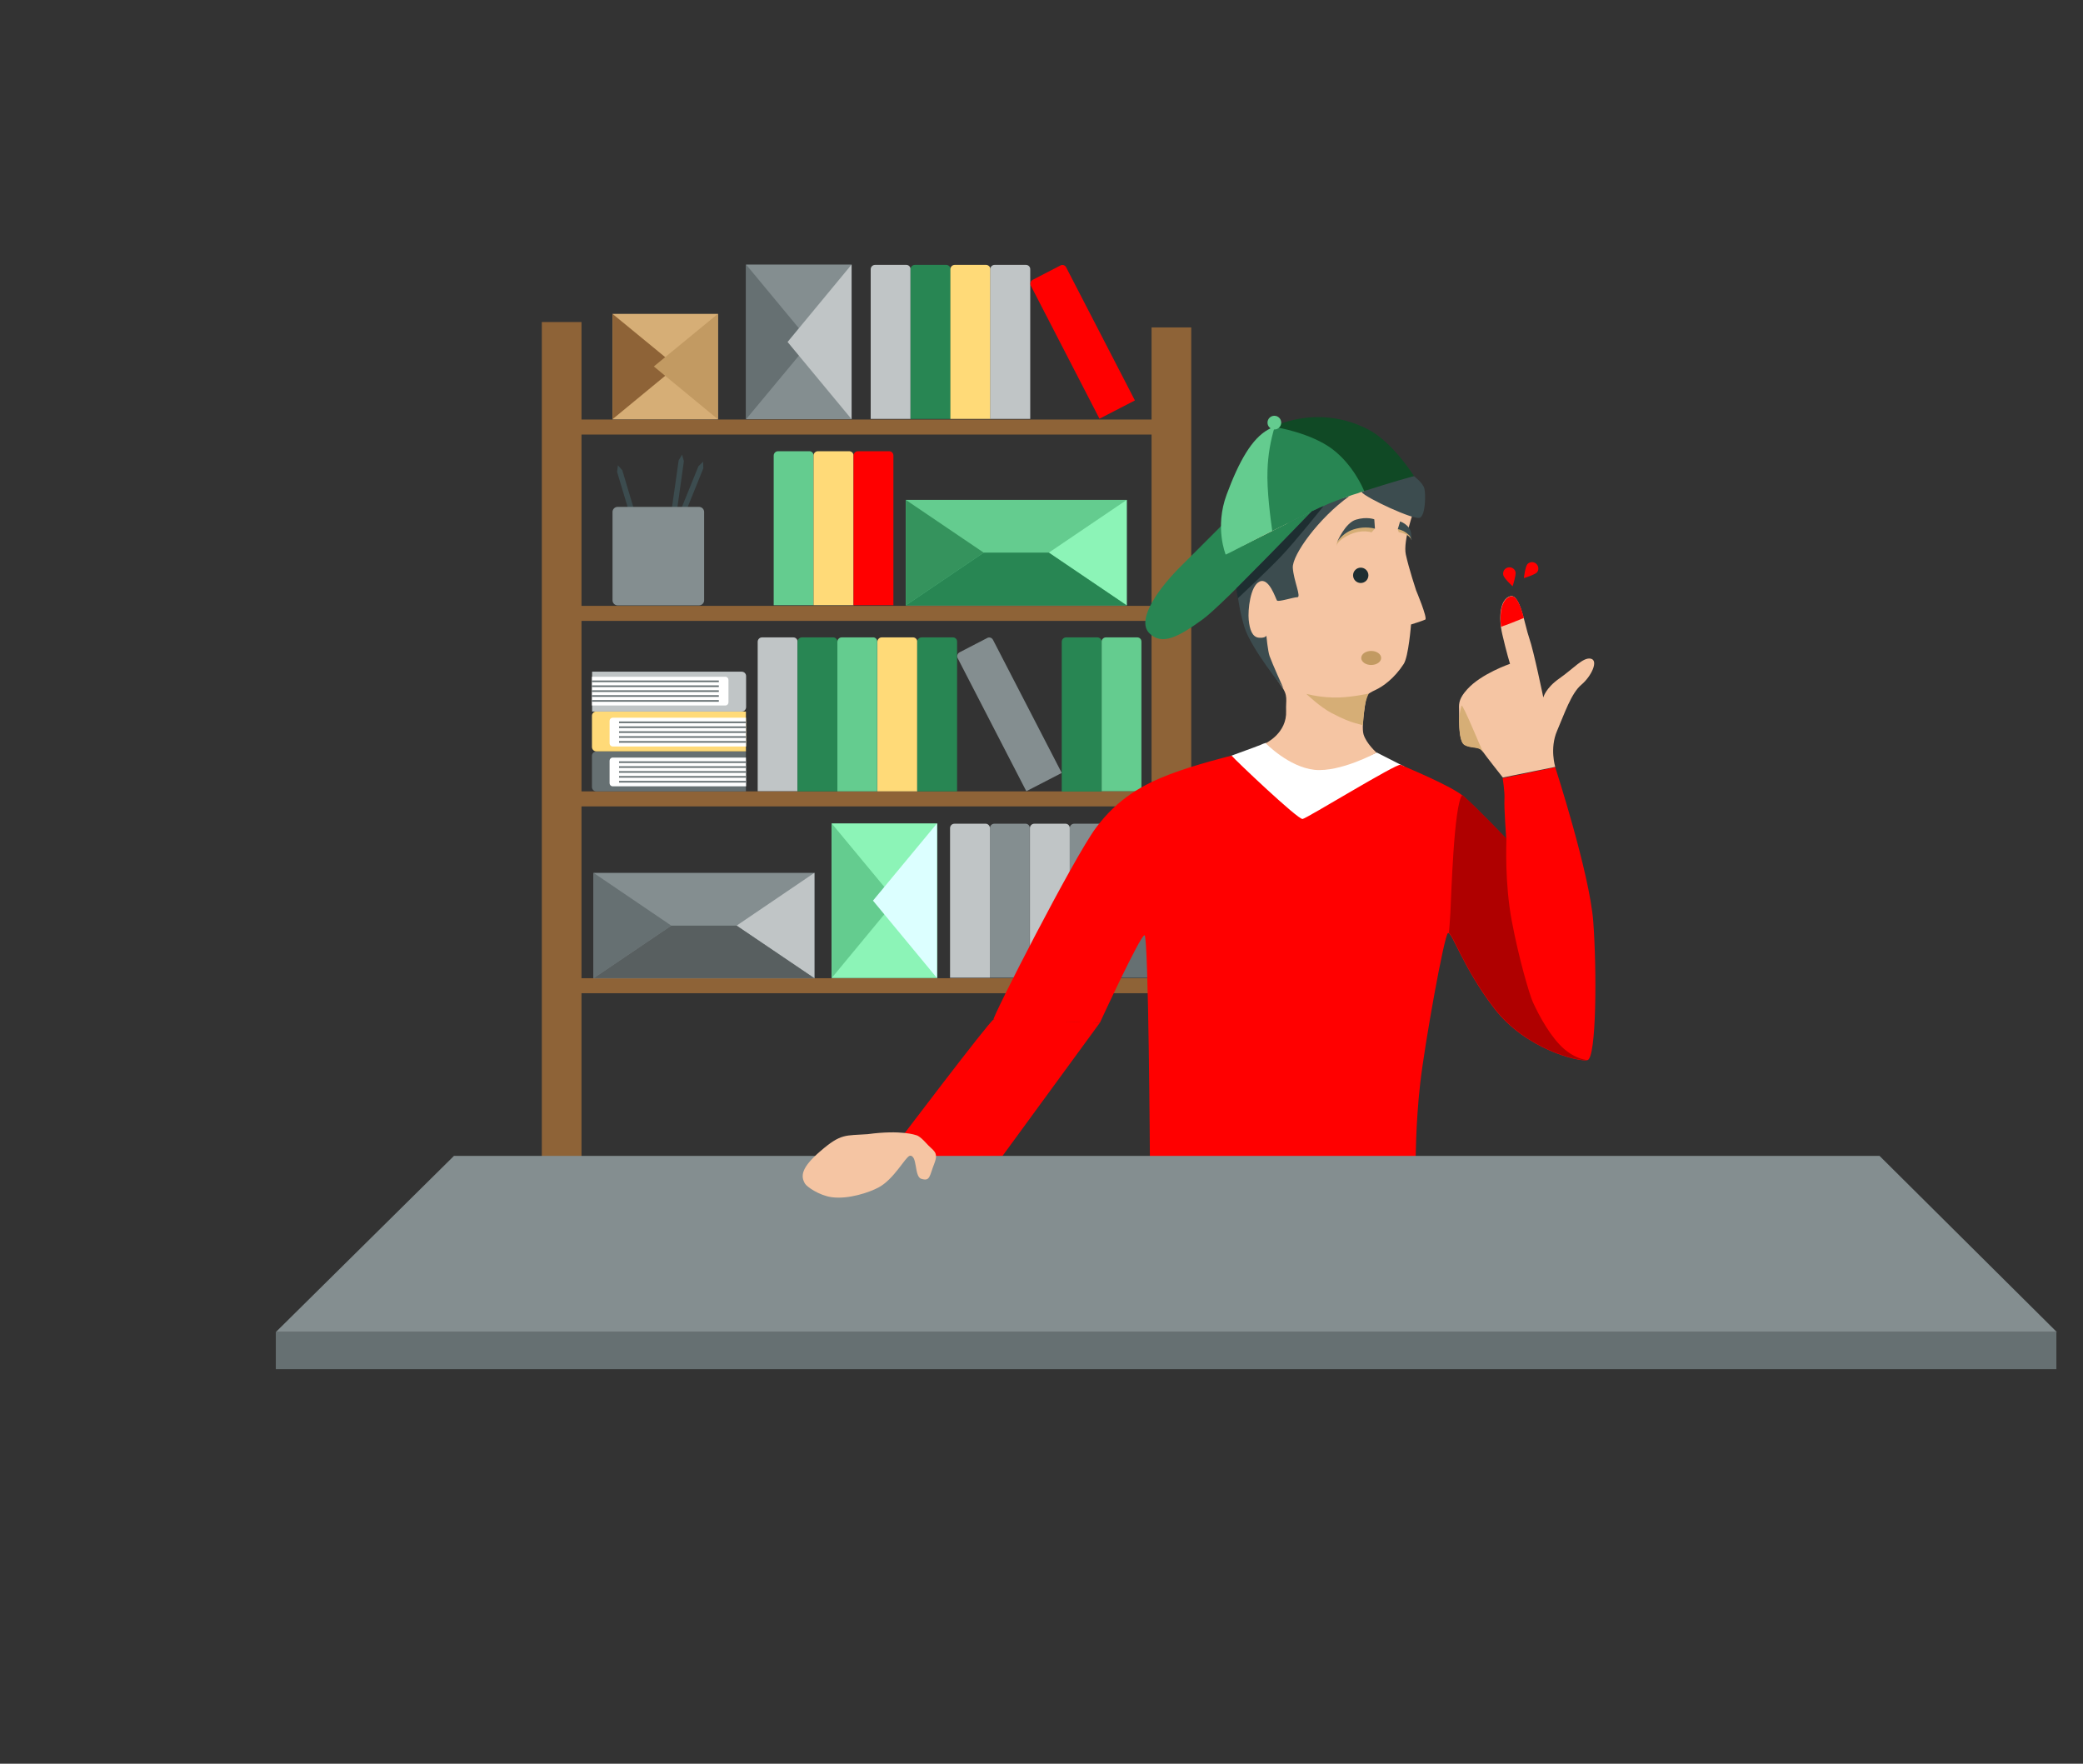 <?xml version="1.0" encoding="UTF-8"?>
<!-- Generator: Adobe Illustrator 24.0.1, SVG Export Plug-In . SVG Version: 6.00 Build 0)  -->
<svg xmlns="http://www.w3.org/2000/svg" xmlns:xlink="http://www.w3.org/1999/xlink" id="Ebene_1" x="0px" y="0px" viewBox="0 0 1275.6 1080" style="enable-background:new 0 0 1275.6 1080;" xml:space="preserve">
<rect x="0" y="0" width="1275.6" height="1080" fill="#333333" stroke="none"/>
<style type="text/css">
	.st0{fill:#64CC8F;}
	.st1{fill:#848E90;}
	.st2{fill:#C0C5C6;}
	.st3{fill:#667072;}
	.st4{fill:#8E6337;}
	.st5{fill:#D6AE76;}
	.st6{fill:#C29A62;}
	.st7{fill:#35935D;}
	.st8{fill:#8CF4B7;}
	.st9{fill:#FFFFFF;}
	.st10{fill:#FF0000;}
	.st11{fill:#F5C5A3;}
	.st12{fill:#3C4C4F;}
	.st13{fill:#288653;}
	.st14{fill:#104925;}
	.st15{fill:#1E2E31;}
	.st16{fill:#AF0000;}
	.st17{fill:#FFDA78;}
	.st18{fill:#DCFFFF;}
	.st19{fill:#585F60;}
</style>
<g id="Layer_1">
	<title>SV-illus</title>
	<path class="st0" d="M699,392.9v91.7l0,0h-24.4l0,0V393c0-1.5,1.2-2.7,2.7-2.7h19.1C697.9,390.3,699,391.4,699,392.9L699,392.9   L699,392.9z"></path>
	<path class="st1" d="M630.6,507v91.7l0,0h-24.4l0,0v-91.6c0-1.5,1.2-2.7,2.7-2.7H628C629.5,504.4,630.6,505.5,630.6,507L630.6,507z   "></path>
	<path class="st2" d="M606.2,507v91.7l0,0h-24.4l0,0v-91.6c0-1.5,1.2-2.7,2.7-2.7h19.1C605,504.4,606.2,505.6,606.2,507z"></path>
	<path class="st1" d="M679.5,507v91.7l0,0h-24.4l0,0v-91.6c0-1.5,1.2-2.7,2.7-2.7h19.1C678.4,504.4,679.5,505.5,679.5,507z"></path>
	<path class="st3" d="M703.1,507v91.7l0,0h-24.4l0,0v-91.6c0-1.5,1.2-2.7,2.7-2.7h19.1C701.9,504.4,703.1,505.5,703.1,507z"></path>
	<path class="st2" d="M655.1,507v91.7l0,0h-24.4l0,0v-91.6c0-1.5,1.2-2.7,2.7-2.7h19.1C653.9,504.4,655.1,505.5,655.1,507L655.1,507   z"></path>
	<rect x="705.2" y="200.5" class="st4" width="24.3" height="439.5"></rect>
	<rect x="331.8" y="197.2" class="st4" width="24.3" height="522.5"></rect>
	<rect x="350.3" y="256.9" class="st4" width="365.9" height="9.2"></rect>
	<rect x="350.3" y="371" class="st4" width="365.9" height="9.2"></rect>
	<rect x="350.3" y="484.6" class="st4" width="365.9" height="9.2"></rect>
	<rect x="350.3" y="599" class="st4" width="365.9" height="9.2"></rect>
	<rect x="375.1" y="192.2" class="st5" width="64.6" height="64.6"></rect>
	<polygon class="st4" points="375.1,256.7 414.3,224.4 375.1,192.2  "></polygon>
	<polygon class="st6" points="439.6,192.2 400.4,224.4 439.6,256.7  "></polygon>
	<rect x="554.7" y="306.1" class="st0" width="135.3" height="64.6"></rect>
	<polygon class="st7" points="554.7,370.7 602.4,338.4 554.7,306.1  "></polygon>
	<polygon class="st8" points="690,306.1 642.3,338.4 690,370.7  "></polygon>
	<rect x="363.5" y="534.5" class="st1" width="135.3" height="64.6"></rect>
	<polygon class="st3" points="363.5,599 411.1,566.8 363.5,534.5  "></polygon>
	<polygon class="st2" points="498.7,534.5 451.1,566.8 498.7,599  "></polygon>
	<rect x="456.9" y="162" class="st1" width="64.6" height="94.7"></rect>
	<polygon class="st3" points="456.9,256.7 496.2,209.4 456.9,162  "></polygon>
	<polygon class="st2" points="521.5,162 482.3,209.4 521.5,256.7  "></polygon>
	<path class="st9" d="M754.2,462.7c2.5-1,13.7-4.9,17.8-6.6c1-0.5,2.1-0.9,3.2-1.2c0,0,15.8,14.5,33.5,14   c17.7-0.5,34.4-8.1,34.4-8.1l16.9,8.6l-62.7,37.4L751.1,465L754.2,462.7z"></path>
	<path class="st10" d="M754.2,462.7c2,2.5,40.7,39.3,43.5,38.8s57.8-34.3,60-33.2s31,12.8,38.5,19.3s26.2,26,26.2,26   s-1.4-19.3-1.1-24s-1.1-13.1-1.1-13.1l32.2-6.7c0,0,21.1,65,23.3,94.6s2,83.7-3.6,84.8s-37.7-6.7-56.9-31.5S889,570,886.7,571.4   s-14.2,67.5-17,92.1s-2.8,48.8-2.8,48.8H704.2c0,0-0.8-139.3-3.3-139.6s-27.3,53.5-27.3,53.5s-64.3-0.7-65.2-1.9   s49-98.8,62.6-117.2s29.3-26.8,45.2-32.9S754.2,462.7,754.2,462.7z"></path>
	<path class="st10" d="M608.4,624.3c-2.8,1.4-59.1,75.8-59.1,75.8s16.2,14.4,17,14.4s5.6-4.4,5.6-4.4l13.1-1.7l28.8-0.4l59.8-81.8   L608.4,624.3z"></path>
	<polygon class="st1" points="1259.6,815.7 168.9,815.7 278,707.8 1151,707.8  "></polygon>
	<path class="st11" d="M776.5,406.8c-2.2-3.3-4.2-6.7-6-10.2c-2.8-5.7-9.9-15.7-8-21s-3.5-76.4-3.5-76.4l3.3-4l87.2-0.6l16.4,17.9   c0,0-6.8,18.6-5,27s6.3,22,6.3,22s7.2,17.1,5.6,17.9s-8.7,3-8.7,3s-1.5,19.6-4.5,24.2c-5.8,8.9-12.7,13.8-17.5,16s-5.2,3.5-5.2,3.5   s-3.5,17.9-1.9,23.5s8,11.3,8,11.3s-22.2,12.1-38,10.5c-15.8-1.7-29.9-16.3-29.9-16.3s13.1-6.1,12.5-19.8c-0.3-6.5,1.5-9.3-3-15.3   C781.6,415.7,778.9,411.4,776.5,406.8z"></path>
	<path class="st5" d="M818.9,331.8l-0.5,2.5c0,0,0.6-3.6,8.3-7s13.2-1.3,13.2-1.3l2.1-2.3l-13.8-4.5l-4.6,6.3L818.9,331.8z"></path>
	<path class="st12" d="M842,323.7c-4.9-1.2-10.1-0.8-14.8,1.1c-3.4,1.5-6.2,3.9-8.3,7l0,0c0,0,4.8-11.6,11.5-13.6s11.2-0.2,11.2-0.2   L842,323.7z"></path>
	<path class="st12" d="M833.8,301.3c2.5,3.5,32.4,17.5,35.8,15.7s3.5-14.1,2.7-17.7s-6.5-7.8-6.5-7.8l-19,3.9L833.8,301.3z"></path>
	<path class="st12" d="M826.2,303.9c-18.6,13.3-35,36-34.5,43.8s5.3,18,2.8,18s-11.7,3.1-12.5,2s-4.8-14.2-10.6-11.6   s-7.3,17.5-6.7,23.5s2.2,10.6,6.3,10.9s4.5-1.3,4.5-1.3s0.9,9.6,2,12.6c1.5,4.3,8.5,19.8,8.5,19.8s-20.1-24.6-24.1-38.1   c-2.4-8.1-3.9-16.4-4.5-24.8c0,0,32.7-41.5,37.2-44.7S826.2,303.9,826.2,303.9z"></path>
	<path class="st5" d="M835.9,431.8c-0.7,4.3-1.3,12.3-1.3,12.3s-1.4-0.4-4.7-1.3s-7.4-2.5-14.5-6.2S800,424.9,800,424.9   c5.3,1.3,10.7,2.1,16.2,2.2c9.4,0.4,22-2.4,22-2.4C837.1,426.9,836.4,429.3,835.9,431.8z"></path>
	<path class="st13" d="M803.4,313c0,0-54.5,57.3-66.8,66.2c-14.1,10.2-24.9,16.7-32.9,8.4s6.1-27.9,20.5-41.9   c5.8-5.7,25.3-25.3,25.3-25.3c-0.4,3.7-0.3,7.4,0.4,11c1.1,6,1.4,7.6,1.4,7.6L803.4,313z"></path>
	<path class="st0" d="M807.6,311.1c-20.7,9.4-56.2,28.5-57,28.5c0,0-6.9-16.6,0.6-36.8s15.4-34.3,25.5-39.8c1.4-0.8,2.9-1.5,4.5-2.2   L807.6,311.1"></path>
	<path class="st13" d="M821.4,274.1c0,0-34.6-13-35-13.1s-5.7,0.1-5.7,0.1c-2.7,8.7-4.2,17.7-4.5,26.8c-0.5,12.3,1.9,30,2.9,37.2   c9.9-4.8,20.3-10.2,28.5-13.9l0,0l1.8-0.8l0.6-0.3l1.3-0.6l0.7-0.3l1.3-0.6l0.7-0.3l1.8-0.7l0.3-0.1l2-0.8l0.8-0.3l1.3-0.5l0.9-0.3   l1.2-0.5l1-0.3l1.4-0.5l1.5-0.5l1.3-0.5l1.2-0.4l1-0.3c0.4-0.1,0.8-0.3,1.3-0.4s0.6-0.2,0.9-0.3l1.3-0.5l0.7-0.2l3-1l0.3-0.1   L821.4,274.1z"></path>
	<path class="st14" d="M838.1,263.1c-17.4-9.2-38-10.2-56.2-2.7c-0.3,0.4-0.5,0.8-0.6,1.2c0,0,21.8,3.5,35,13.7   c12.2,9.4,18.3,23.3,19.1,25.4c16-5.2,30.5-9.2,30.5-9.2S853.1,271,838.1,263.1z"></path>
	<circle class="st0" cx="780.4" cy="258.8" r="4.2"></circle>
	<ellipse class="st6" cx="839.7" cy="402.9" rx="6.1" ry="4.3"></ellipse>
	<circle class="st15" cx="833.3" cy="352.3" r="4.7"></circle>
	<path class="st5" d="M855.9,324l0.7,1.9c1.6,0.2,3.2,0.7,4.7,1.5c1.4,0.8,2.5,2,3.2,3.4l-2.3-6.4L855.9,324z"></path>
	<path class="st12" d="M864.5,330.9c-0.3-0.9-0.7-1.8-1.1-2.7c-2-2.1-4.5-3.6-7.4-4.2l1.4-4.7c2.1,0.7,4,2.1,5.4,3.8   c1.7,2.5,1.4,5.1,1.6,6.5L864.5,330.9z"></path>
	<path class="st11" d="M952.4,469.6c0,0-3.5-11.3,1.1-22s8.7-23.1,14.9-28.3s10.8-15.1,5.6-16c-4.7-0.8-10.4,6.1-19,12.1   s-9.9,11.7-9.9,11.7s-5.8-28.3-8.6-36.3s-5.6-27.5-11.7-25.7s-7.3,12.6-4.8,23.4s4.7,18,4.7,18s-17.6,6-26.2,15.6   c-4.7,5.2-5.2,8.2-5,12.1s-0.7,19.4,3.3,21.8s8.8,0.7,11,3.9s12.5,16.2,12.5,16.2L952.4,469.6z"></path>
	<path class="st10" d="M919.2,383.8c3.4-1.1,9.4-3.5,14-5.4c-2-7.4-4.5-14.3-8.3-13.2C919.7,366.9,918.1,374.8,919.2,383.8z"></path>
	<path class="st5" d="M895,432.1c-0.7,2.6-1.2,5.3-1.5,7.9c0,6.1,0.4,14.5,3.3,16.2c4.1,2.4,8.8,0.7,11,3.9l0.4,0.5h0.1   C907.7,460.2,895.7,430.4,895,432.1z"></path>
	<path class="st11" d="M531.3,694.5c-13.6,1-16.2-0.6-28.9,10.4c-12.1,10.4-12,15.4-9.5,19.8c1.1,2,8.7,7.3,16.4,8.4   c10.5,1.4,23.1-3,28.6-5.9c9.5-5,16.5-18.6,19-19.3c5.1-1.4,2.8,12.5,7.2,13.9c5.6,1.8,5-1.6,8.1-9.4c2.8-7.3-0.7-7.5-5.1-12.5   c-4.3-4.8-6.2-4.8-6.2-4.8S552.1,691.7,531.3,694.5z"></path>
	<path class="st10" d="M941.3,350.4c1.3-1.7,0.9-4.1-0.8-5.4c-1.6-1.2-3.7-1-5.1,0.4c-1.4,1.6-2.2,8.6-2.2,8.6   S939.9,352,941.3,350.4z"></path>
	<path class="st10" d="M928.1,350.3c-0.5-2.1-2.6-3.3-4.7-2.8s-3.3,2.6-2.8,4.7s5.7,6.8,5.7,6.8S928.5,352.4,928.1,350.3z"></path>
	<path class="st16" d="M971.8,649.1c-2.8-0.2-8.6-2.1-14-6.8c-7.9-6.9-15-19.6-19.2-28.9c-2-4.6-8.4-26-12.8-49.4   s-3.3-47.4-3.3-50.5c0,0-18.7-19.5-26.2-26c-0.3-0.2-0.5-0.4-0.8-0.7c-5.2,5.6-6.8,63.2-7.3,72.1c-0.3,5.8-0.7,9.8-0.9,12.3   c2.7,1.5,9.9,23,28,46.3C934.1,642,965.4,649.9,971.8,649.1z"></path>
	<rect x="168.9" y="815.7" class="st3" width="1090.4" height="22.7"></rect>
	<path class="st3" d="M365.1,460.2h91.7l0,0v24.4l0,0h-91.6c-1.5,0-2.7-1.2-2.7-2.7v-19.1C362.5,461.3,363.7,460.2,365.1,460.2z"></path>
	<path class="st9" d="M456.8,463.9h-81.6c-1.1,0-1.9,0.9-1.9,1.9v13.8c0,1,0.8,1.9,1.9,1.9h81.7L456.8,463.9z"></path>
	<rect x="379.1" y="466.2" class="st3" width="77.7" height="1"></rect>
	<rect x="379.1" y="469.2" class="st3" width="77.7" height="1"></rect>
	<rect x="379.1" y="472.2" class="st3" width="77.7" height="1"></rect>
	<rect x="379.1" y="475.2" class="st3" width="77.7" height="1"></rect>
	<rect x="379.1" y="478.2" class="st3" width="77.7" height="1"></rect>
	<path class="st17" d="M365.1,435.7h91.7l0,0v24.4l0,0h-91.6c-1.5,0-2.7-1.2-2.7-2.7v-19.1C362.5,436.9,363.7,435.7,365.1,435.7z"></path>
	<path class="st9" d="M456.8,439.5h-81.6c-1.1,0-1.9,0.9-1.9,1.9v13.8c0,1,0.8,1.9,1.9,1.9h81.7L456.8,439.5z"></path>
	<rect x="379.1" y="441.8" class="st3" width="77.7" height="1"></rect>
	<rect x="379.1" y="444.8" class="st3" width="77.7" height="1"></rect>
	<rect x="379.1" y="447.8" class="st3" width="77.7" height="1"></rect>
	<rect x="379.1" y="450.8" class="st3" width="77.7" height="1"></rect>
	<rect x="379.1" y="453.8" class="st3" width="77.7" height="1"></rect>
	<path class="st2" d="M454.3,435.7h-91.7l0,0v-24.4l0,0h91.6c1.5,0,2.7,1.2,2.7,2.7v19.1C456.8,434.6,455.7,435.7,454.3,435.7   L454.3,435.7z"></path>
	<path class="st9" d="M362.5,432h81.7c1.1,0,1.9-0.9,1.9-1.9v-13.8c0-1-0.8-1.9-1.9-1.9h-81.7V432z"></path>
	<rect x="362.5" y="428.7" class="st3" width="77.7" height="1"></rect>
	<rect x="362.5" y="425.7" class="st3" width="77.7" height="1"></rect>
	<rect x="362.5" y="422.7" class="st3" width="77.7" height="1"></rect>
	<rect x="362.5" y="419.7" class="st3" width="77.7" height="1"></rect>
	<rect x="362.5" y="416.7" class="st3" width="77.7" height="1"></rect>
	<path class="st2" d="M488.4,392.8v91.7l0,0H464l0,0V393c0-1.5,1.2-2.7,2.7-2.7h19.1C487.2,390.3,488.4,391.4,488.4,392.8   L488.4,392.8L488.4,392.8z"></path>
	<path class="st13" d="M512.8,392.9v91.7l0,0h-24.4l0,0V393c0-1.5,1.2-2.7,2.7-2.7h19.1C511.6,390.3,512.8,391.4,512.8,392.9   L512.8,392.9z"></path>
	<path class="st0" d="M537.2,392.9v91.7l0,0h-24.4l0,0V393c0-1.5,1.2-2.7,2.7-2.7h19.1C536.1,390.2,537.2,391.4,537.2,392.9   C537.2,392.8,537.2,392.8,537.2,392.9z"></path>
	<path class="st17" d="M561.7,392.9v91.7l0,0h-24.4l0,0V393c0-1.5,1.2-2.7,2.7-2.7h19.1C560.5,390.3,561.7,391.4,561.7,392.9   C561.7,392.8,561.7,392.9,561.7,392.9z"></path>
	<path class="st13" d="M586.1,392.9v91.7l0,0h-24.4l0,0V393c0-1.5,1.2-2.7,2.7-2.7h19.1C585,390.3,586.1,391.4,586.1,392.9   C586.1,392.8,586.1,392.9,586.1,392.9z"></path>
	<path class="st1" d="M608.1,391.8l42.1,81.5l0,0l-21.7,11.2l0,0l-42-81.4c-0.7-1.3-0.2-3,1.2-3.7l17-8.8   C605.9,390,607.4,390.5,608.1,391.8L608.1,391.8L608.1,391.8z"></path>
	<path class="st13" d="M674.6,392.9v91.8l0,0h-24.4l0,0V393c0-1.5,1.2-2.7,2.7-2.7H672C673.4,390.3,674.6,391.4,674.6,392.9   C674.6,392.8,674.6,392.9,674.6,392.9z"></path>
	<path class="st15" d="M758,366.4c0,0,17.7-16.4,26.6-25.8c9.4-9.9,25.9-30.7,25.9-30.7s-2,0.8-2.9,1.2c-1.3,0.6-4.3,2-4.3,2   s-17.7,18.4-26.4,27.2s-19.7,19.9-19.7,19.9c0,1,0.1,2.1,0.3,3.1C757.8,364.7,758,366.4,758,366.4z"></path>
	<path class="st0" d="M498.2,278.9v91.7l0,0h-24.4l0,0V279c0-1.5,1.2-2.7,2.7-2.7h19.1C497.1,276.3,498.2,277.4,498.2,278.9   L498.2,278.9z"></path>
	<path class="st17" d="M522.7,278.9v91.7l0,0h-24.5l0,0V279c0-1.5,1.2-2.7,2.7-2.7H520C521.5,276.3,522.7,277.5,522.7,278.9   L522.7,278.9z"></path>
	<path class="st10" d="M547.1,278.9v91.7l0,0h-24.4l0,0V279c0-1.5,1.2-2.7,2.7-2.7h19.1C546,276.3,547.1,277.5,547.1,278.9   L547.1,278.9z"></path>
	<polygon class="st12" points="406.3,347.2 403.3,345.8 427.7,285.5 430.6,282.7 430.7,286.8  "></polygon>
	<polygon class="st12" points="409.7,347.2 406.4,346.7 415.6,281.9 417.7,278.4 418.8,282.4  "></polygon>
	<polygon class="st12" points="399.8,350.5 396.7,351.5 377.9,289 378.4,284.9 381.1,288  "></polygon>
	<path class="st1" d="M378.2,310.4h49.9c1.7,0,3.1,1.4,3.1,3.1v54.1c0,1.7-1.4,3.1-3.1,3.1h-49.9c-1.7,0-3.1-1.4-3.1-3.1v-54.1   C375.1,311.8,376.5,310.4,378.2,310.4z"></path>
	<path class="st2" d="M557.6,164.8v91.7l0,0h-24.4l0,0v-91.6c0-1.5,1.2-2.7,2.7-2.7H555C556.5,162.2,557.6,163.4,557.6,164.8   L557.6,164.8z"></path>
	<path class="st13" d="M582.1,164.8v91.7l0,0h-24.5l0,0v-91.6c0-1.5,1.2-2.7,2.7-2.7h19.1C580.9,162.2,582.1,163.4,582.1,164.8z"></path>
	<path class="st17" d="M606.5,164.8v91.7l0,0H582l0,0v-91.6c0-1.5,1.2-2.7,2.7-2.7h19.1C605.3,162.2,606.5,163.4,606.5,164.8z"></path>
	<path class="st2" d="M630.9,164.8v91.7l0,0h-24.5l0,0v-91.6c0-1.5,1.2-2.7,2.7-2.7h19.1C629.8,162.2,630.9,163.4,630.9,164.8z"></path>
	<path class="st10" d="M652.9,163.7l42.1,81.5l0,0l-21.7,11.2l0,0l-42-81.4c-0.7-1.3-0.2-3,1.2-3.7l17-8.8   C650.7,161.9,652.3,162.4,652.9,163.7z"></path>
	<rect x="509.3" y="504.2" class="st8" width="64.6" height="94.7"></rect>
	<polygon class="st0" points="509.3,598.9 548.5,551.5 509.3,504.2  "></polygon>
	<polygon class="st18" points="573.8,504.2 534.6,551.5 573.8,598.9  "></polygon>
	<polygon class="st13" points="602.4,338.4 642.3,338.4 690,370.7 554.7,370.7  "></polygon>
	<polygon class="st19" points="411.1,566.8 451.1,566.8 498.7,599 363.5,599  "></polygon>
</g>
</svg>
